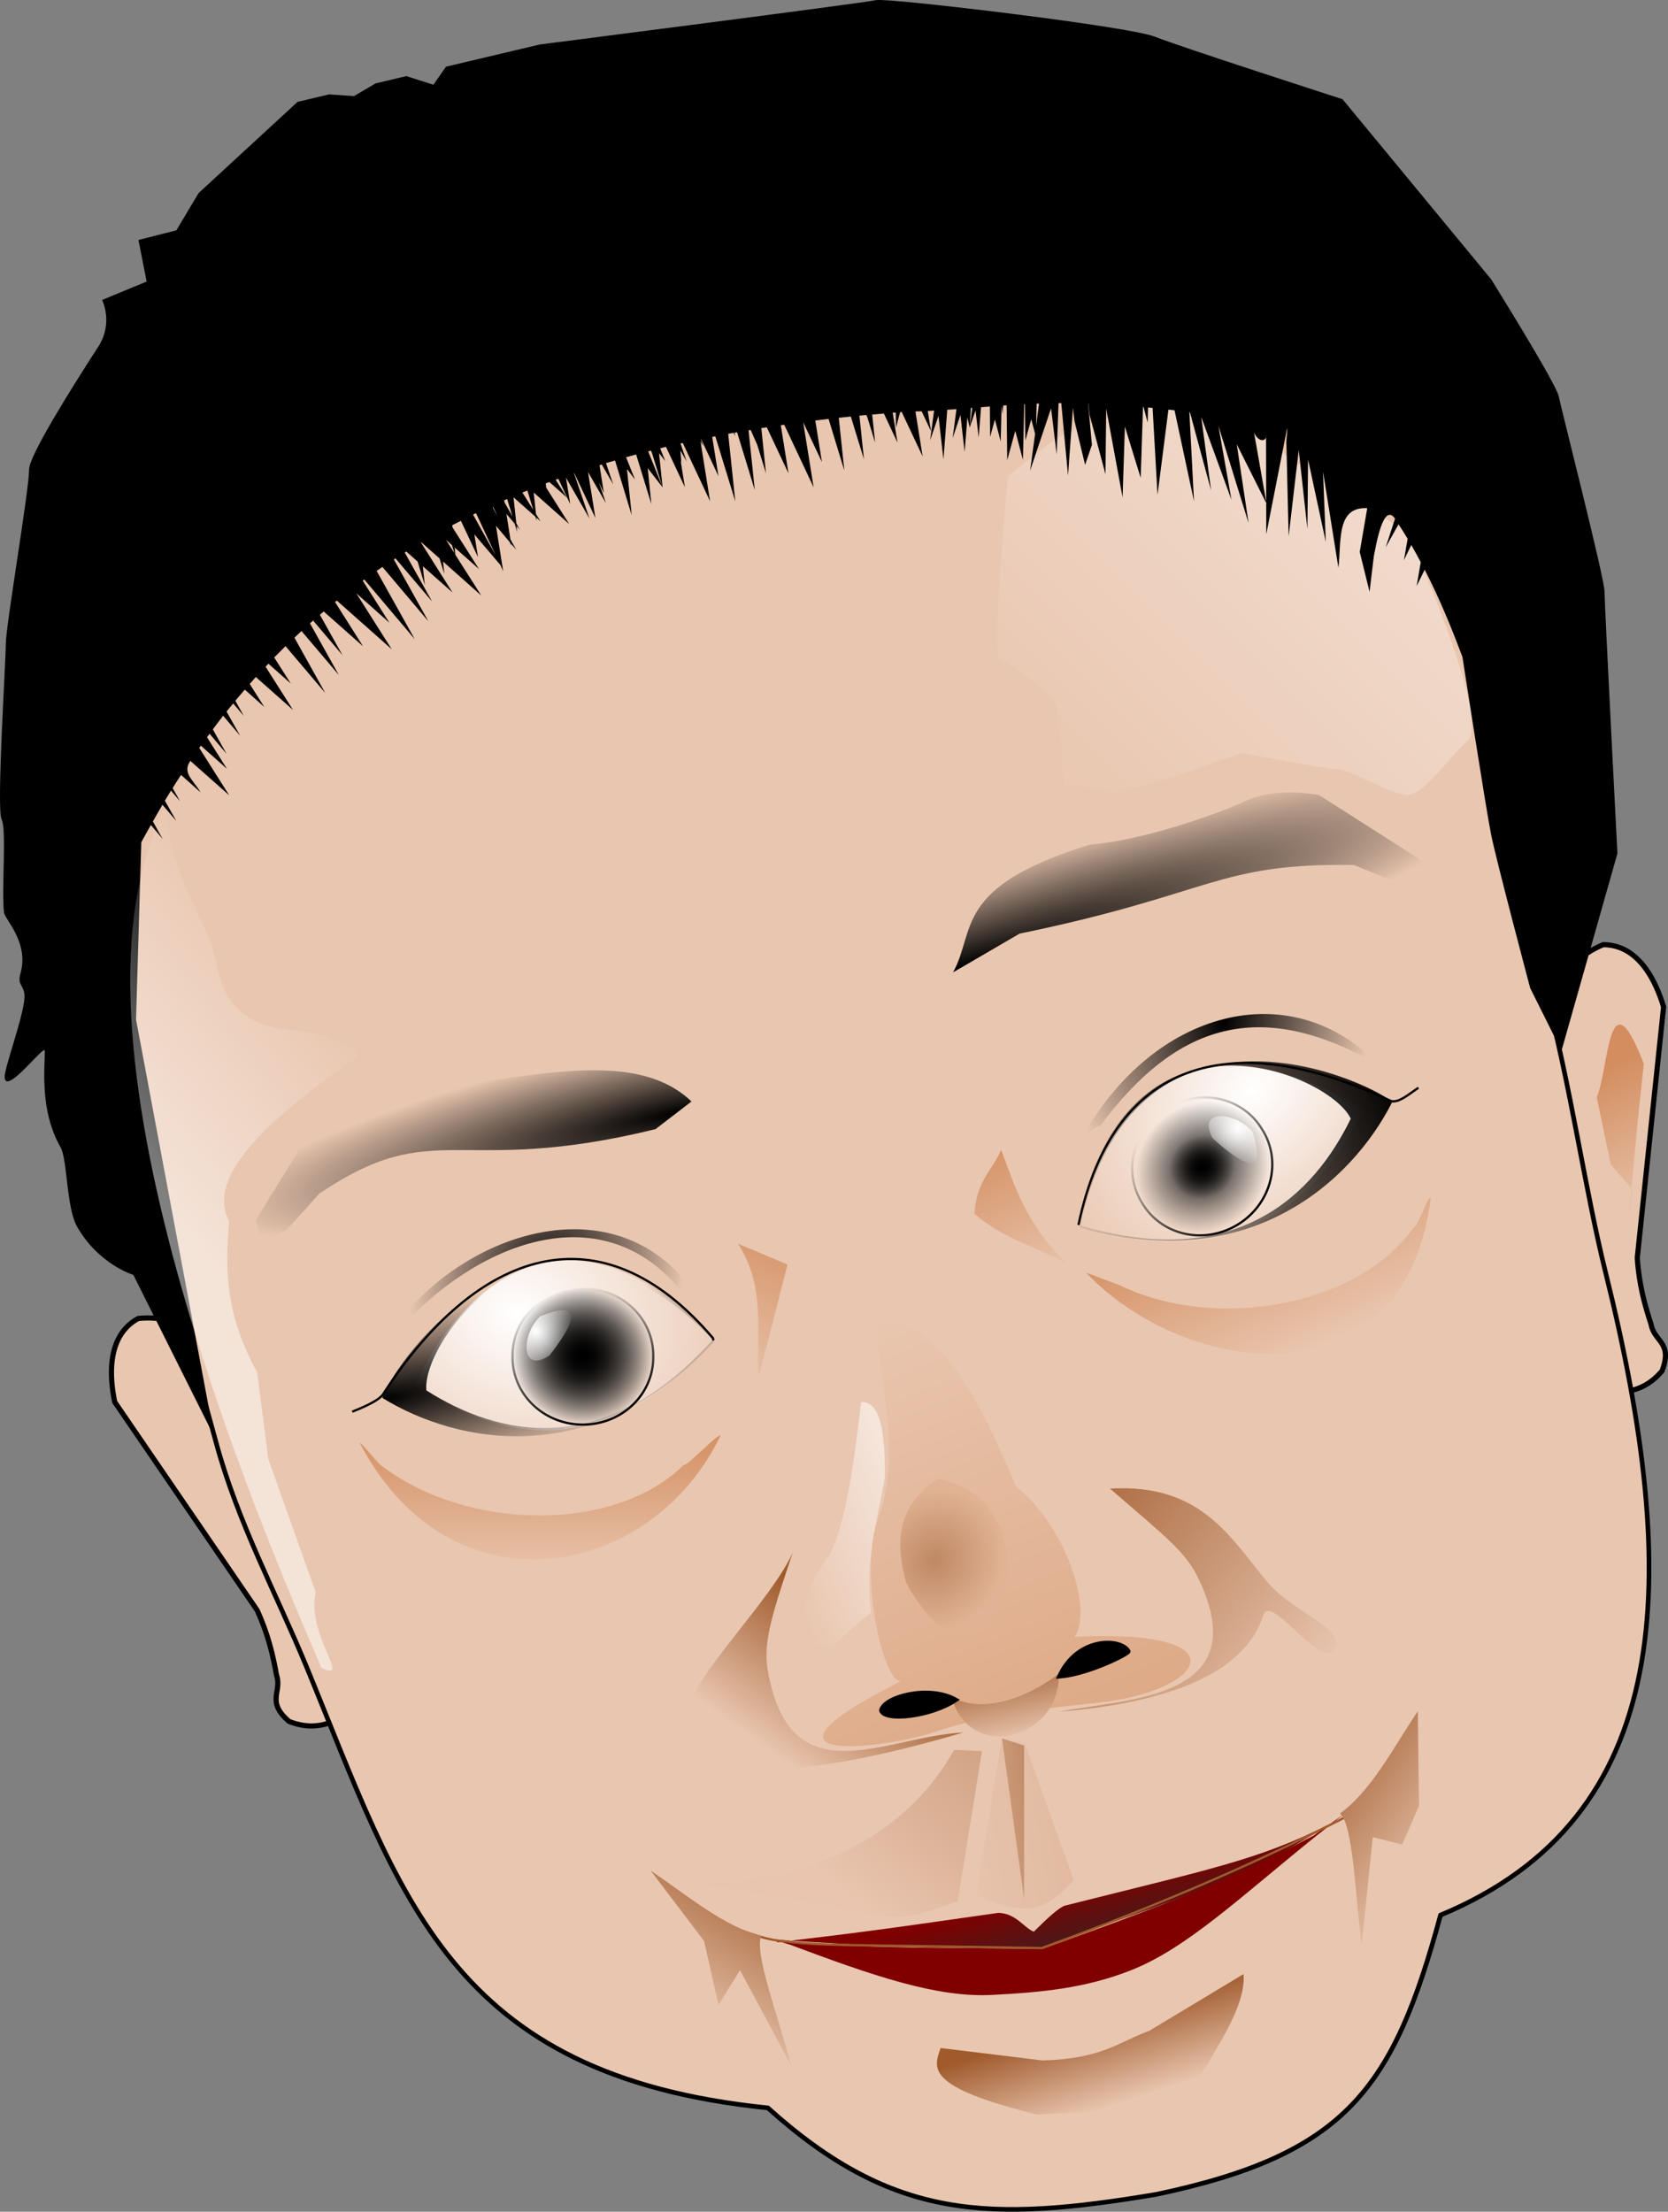 <?xml version="1.0" encoding="UTF-8" standalone="no"?>
<!-- Created with Inkscape (http://www.inkscape.org/) -->
<svg
    xmlns:inkscape="http://www.inkscape.org/namespaces/inkscape"
    xmlns:rdf="http://www.w3.org/1999/02/22-rdf-syntax-ns#"
    xmlns="http://www.w3.org/2000/svg"
    xmlns:sodipodi="http://sodipodi.sourceforge.net/DTD/sodipodi-0.dtd"
    xmlns:cc="http://creativecommons.org/ns#"
    xmlns:xlink="http://www.w3.org/1999/xlink"
    xmlns:dc="http://purl.org/dc/elements/1.1/"
    xmlns:svg="http://www.w3.org/2000/svg"
    xmlns:ns1="http://sozi.baierouge.fr"
    id="svg2842"
    sodipodi:docname="kidface.svg"
    viewBox="0 0 368.57 488.52"
    sodipodi:version="0.32"
    version="1.0"
    inkscape:output_extension="org.inkscape.output.svg.inkscape"
    inkscape:version="0.46"
  >
  <rect x="0" y="0" width="368.57" height="488.52" fill="#808080" stroke="none"/>
  <defs
      id="defs2844"
    >
    <linearGradient
        id="linearGradient4123"
        y2="430.77"
        xlink:href="#linearGradient3326"
        gradientUnits="userSpaceOnUse"
        x2="-314.78"
        gradientTransform="matrix(-.88 .475 .475 .88 -75.966 -63.12)"
        y1="397.38"
        x1="-314.78"
        inkscape:collect="always"
    />
    <linearGradient
        id="linearGradient4219"
        y2="254.2"
        xlink:href="#linearGradient4151"
        gradientUnits="userSpaceOnUse"
        x2="-208.77"
        gradientTransform="translate(534.55 -216.84)"
        y1="156.05"
        x1="-110.32"
        inkscape:collect="always"
    />
    <linearGradient
        id="linearGradient3466"
        y2="482.39"
        xlink:href="#linearGradient3342"
        gradientUnits="userSpaceOnUse"
        x2="-226.52"
        gradientTransform="translate(534.55 -216.84)"
        y1="470.44"
        x1="-147.79"
        inkscape:collect="always"
    />
    <linearGradient
        id="linearGradient4215"
        y2="501.37"
        gradientUnits="userSpaceOnUse"
        x2="-206.02"
        gradientTransform="translate(534.55 -216.84)"
        y1="511.42"
        x1="-203.29"
        inkscape:collect="always"
      >
      <stop
          id="stop4211"
          style="stop-color:#501616"
          offset="0"
      />
      <stop
          id="stop4213"
          style="stop-color:#800000"
          offset="1"
      />
    </linearGradient
    >
    <radialGradient
        id="radialGradient4183"
        gradientUnits="userSpaceOnUse"
        cy="301.44"
        cx="-155.37"
        gradientTransform="matrix(-1.22 1.132 -.809 -.873 432.46 545.15)"
        r="31.266"
        inkscape:collect="always"
      >
      <stop
          id="stop4179"
          style="stop-color:#ffffff"
          offset="0"
      />
      <stop
          id="stop4181"
          style="stop-color:#ffffff;stop-opacity:0"
          offset="1"
      />
    </radialGradient
    >
    <radialGradient
        id="radialGradient4175"
        gradientUnits="userSpaceOnUse"
        cy="348.25"
        cx="-327.16"
        gradientTransform="matrix(-.33 1.281 -1.567 -.404 653.34 715.21)"
        r="33.01"
        inkscape:collect="always"
      >
      <stop
          id="stop4171"
          style="stop-color:#ffffff"
          offset="0"
      />
      <stop
          id="stop4173"
          style="stop-color:#ffffff;stop-opacity:0"
          offset="1"
      />
    </radialGradient
    >
    <radialGradient
        id="radialGradient3298"
        xlink:href="#linearGradient2506"
        gradientUnits="userSpaceOnUse"
        cy="381.69"
        cx="-305.75"
        gradientTransform="matrix(1 0 0 .955 0 17.12)"
        r="16.047"
        inkscape:collect="always"
    />
    <radialGradient
        id="radialGradient2512"
        xlink:href="#linearGradient2506"
        gradientUnits="userSpaceOnUse"
        cy="400.7"
        cx="-348.94"
        gradientTransform="matrix(2.326 -.449 .101 .524 956.86 -192.3)"
        r="37.219"
        inkscape:collect="always"
    />
    <linearGradient
        id="linearGradient3348"
        y2="470.18"
        xlink:href="#linearGradient3342"
        gradientUnits="userSpaceOnUse"
        x2="-261.13"
        gradientTransform="translate(534.55 -216.84)"
        y1="443.16"
        x1="-241.84"
        inkscape:collect="always"
    />
    <linearGradient
        id="linearGradient3448"
        y2="373.31"
        gradientUnits="userSpaceOnUse"
        x2="-238.96"
        gradientTransform="translate(534.55 -216.84)"
        y1="463.89"
        x1="-201.53"
        inkscape:collect="always"
      >
      <stop
          id="stop3452"
          style="stop-color:#deaa87"
          offset="0"
      />
      <stop
          id="stop3454"
          style="stop-color:#e9c6af"
          offset="1"
      />
    </linearGradient
    >
    <linearGradient
        id="linearGradient3356"
        y2="448.07"
        gradientUnits="userSpaceOnUse"
        x2="-136.98"
        gradientTransform="translate(534.55 -216.84)"
        y1="398.31"
        x1="-199.04"
        inkscape:collect="always"
      >
      <stop
          id="stop3352"
          style="stop-color:#a05a2c"
          offset="0"
      />
      <stop
          id="stop3354"
          style="stop-color:#e9c6af"
          offset="1"
      />
    </linearGradient
    >
    <linearGradient
        id="linearGradient3324"
        y2="356.15"
        gradientUnits="userSpaceOnUse"
        x2="-200.96"
        gradientTransform="translate(534.55 -216.84)"
        y1="325.41"
        x1="-122.93"
        inkscape:collect="always"
      >
      <stop
          id="stop3320"
          style="stop-color:#000000"
          offset="0"
      />
      <stop
          id="stop3322"
          style="stop-color:#000000;stop-opacity:0"
          offset="1"
      />
    </linearGradient
    >
    <linearGradient
        id="linearGradient2506"
        inkscape:collect="always"
      >
      <stop
          id="stop2508"
          style="stop-color:#000000"
          offset="0"
      />
      <stop
          id="stop2510"
          style="stop-color:#000000;stop-opacity:0"
          offset="1"
      />
    </linearGradient
    >
    <radialGradient
        id="radialGradient3290"
        xlink:href="#linearGradient2506"
        gradientUnits="userSpaceOnUse"
        cy="364.42"
        cx="-311.9"
        gradientTransform="matrix(-.532 .847 -.718 -.451 318.17 576.02)"
        r="34.102"
        inkscape:collect="always"
    />
    <radialGradient
        id="radialGradient2496"
        gradientUnits="userSpaceOnUse"
        cy="308.27"
        cx="-283.59"
        gradientTransform="matrix(-2.099 .46 -.078 -.355 -320.23 350.94)"
        r="48.146"
        inkscape:collect="always"
      >
      <stop
          id="stop2492"
          style="stop-color:#000000"
          offset="0"
      />
      <stop
          id="stop2494"
          style="stop-color:#000000;stop-opacity:0"
          offset="1"
      />
    </radialGradient
    >
    <radialGradient
        id="radialGradient2504"
        gradientUnits="userSpaceOnUse"
        cy="327.1"
        cx="-221.4"
        gradientTransform="matrix(2.342 -.815 .125 .359 790.76 -218.7)"
        r="52.278"
        inkscape:collect="always"
      >
      <stop
          id="stop2500"
          style="stop-color:#000000"
          offset="0"
      />
      <stop
          id="stop2502"
          style="stop-color:#000000;stop-opacity:0"
          offset="1"
      />
    </radialGradient
    >
    <radialGradient
        id="radialGradient3308"
        gradientUnits="userSpaceOnUse"
        cy="291.49"
        cx="-162.67"
        gradientTransform="matrix(-.541 1.156 -.897 -.42 545.39 401.58)"
        r="32.27"
        inkscape:collect="always"
      >
      <stop
          id="stop3304"
          style="stop-color:#000000"
          offset="0"
      />
      <stop
          id="stop3306"
          style="stop-color:#000000;stop-opacity:0"
          offset="1"
      />
    </radialGradient
    >
    <linearGradient
        id="linearGradient3340"
        y2="381.12"
        gradientUnits="userSpaceOnUse"
        x2="-145.14"
        gradientTransform="translate(534.55 -216.84)"
        y1="343.8"
        x1="-162.36"
        inkscape:collect="always"
      >
      <stop
          id="stop3336"
          style="stop-color:#d38d5f"
          offset="0"
      />
      <stop
          id="stop3338"
          style="stop-color:#e9c6af"
          offset="1"
      />
    </linearGradient
    >
    <linearGradient
        id="linearGradient3384"
        y2="368.73"
        gradientUnits="userSpaceOnUse"
        x2="-313.89"
        y1="394.93"
        x1="-305.75"
        inkscape:collect="always"
      >
      <stop
          id="stop3380"
          style="stop-color:#000000"
          offset="0"
      />
      <stop
          id="stop3382"
          style="stop-color:#000000;stop-opacity:0"
          offset="1"
      />
    </linearGradient
    >
    <radialGradient
        id="radialGradient3386"
        xlink:href="#linearGradient2506"
        gradientUnits="userSpaceOnUse"
        cy="381.69"
        cx="-305.75"
        gradientTransform="matrix(-.507 -.807 .809 -.508 -769.52 328.74)"
        r="16.047"
        inkscape:collect="always"
    />
    <linearGradient
        id="linearGradient3396"
        y2="367.91"
        gradientUnits="userSpaceOnUse"
        x2="-303.58"
        y1="395.58"
        x1="-309.21"
        inkscape:collect="always"
      >
      <stop
          id="stop3392"
          style="stop-color:#000000"
          offset="0"
      />
      <stop
          id="stop3394"
          style="stop-color:#000000;stop-opacity:0"
          offset="1"
      />
    </linearGradient
    >
    <radialGradient
        id="radialGradient3398"
        xlink:href="#linearGradient2506"
        gradientUnits="userSpaceOnUse"
        cy="381.69"
        cx="-305.75"
        gradientTransform="matrix(.135 -.859 .943 .149 -624.45 62.364)"
        r="16.047"
        inkscape:collect="always"
    />
    <linearGradient
        id="linearGradient3458"
        y2="482.39"
        xlink:href="#linearGradient3342"
        gradientUnits="userSpaceOnUse"
        x2="-226.52"
        gradientTransform="translate(534.55 -216.84)"
        y1="476.95"
        x1="-187.69"
        inkscape:collect="always"
    />
    <linearGradient
        id="linearGradient3474"
        y2="389.32"
        xlink:href="#linearGradient3326"
        gradientUnits="userSpaceOnUse"
        x2="-273.9"
        gradientTransform="translate(534.55 -216.84)"
        y1="349.01"
        x1="-259.11"
        inkscape:collect="always"
    />
    <linearGradient
        id="linearGradient3486"
        y2="366.28"
        xlink:href="#linearGradient3326"
        gradientUnits="userSpaceOnUse"
        x2="-200.38"
        gradientTransform="translate(534.55 -216.84)"
        y1="332.32"
        x1="-215.93"
        inkscape:collect="always"
    />
    <linearGradient
        id="linearGradient3490"
        y2="526.32"
        xlink:href="#linearGradient3342"
        gradientUnits="userSpaceOnUse"
        x2="-289.63"
        gradientTransform="translate(538.87 -215.98)"
        y1="493.25"
        x1="-269.19"
        inkscape:collect="always"
    />
    <linearGradient
        id="linearGradient3500"
        y2="526.32"
        xlink:href="#linearGradient3342"
        gradientUnits="userSpaceOnUse"
        x2="-289.63"
        gradientTransform="matrix(-.925 0.379 0.379 .925 -44.417 -103.01)"
        y1="493.25"
        x1="-269.19"
        inkscape:collect="always"
    />
    <linearGradient
        id="linearGradient3506"
        y2="544.7"
        xlink:href="#linearGradient3342"
        gradientUnits="userSpaceOnUse"
        x2="-186.2"
        gradientTransform="translate(538.87 -215.98)"
        y1="525.81"
        x1="-192.29"
        inkscape:collect="always"
    />
    <radialGradient
        id="radialGradient4097"
        gradientUnits="userSpaceOnUse"
        cy="412.9"
        cx="-211.49"
        gradientTransform="matrix(1.547 1.19 -1.294 1.682 1169.4 -233.01)"
        r="7.698"
        inkscape:collect="always"
      >
      <stop
          id="stop4107"
          style="stop-color:#bf8863"
          offset="0"
      />
      <stop
          id="stop4109"
          style="stop-color:#e1b394"
          offset="1"
      />
    </radialGradient
    >
    <linearGradient
        id="linearGradient4113"
        y2="465.54"
        xlink:href="#linearGradient3342"
        gradientUnits="userSpaceOnUse"
        x2="-207.68"
        gradientTransform="matrix(1 0 0 .919 534.55 -178.45)"
        y1="447.17"
        x1="-212.18"
        inkscape:collect="always"
    />
    <linearGradient
        id="linearGradient3326"
        inkscape:collect="always"
      >
      <stop
          id="stop3328"
          style="stop-color:#d38d5f"
          offset="0"
      />
      <stop
          id="stop3330"
          style="stop-color:#e9c6af"
          offset="1"
      />
    </linearGradient
    >
    <linearGradient
        id="linearGradient3332"
        y2="430.77"
        xlink:href="#linearGradient3326"
        gradientUnits="userSpaceOnUse"
        x2="-314.78"
        gradientTransform="translate(534.55 -216.84)"
        y1="397.38"
        x1="-314.78"
        inkscape:collect="always"
    />
    <linearGradient
        id="linearGradient3342"
        inkscape:collect="always"
      >
      <stop
          id="stop3344"
          style="stop-color:#a05a2c"
          offset="0"
      />
      <stop
          id="stop3346"
          style="stop-color:#e9c6af"
          offset="1"
      />
    </linearGradient
    >
    <linearGradient
        id="linearGradient4127"
        y2="510.17"
        xlink:href="#linearGradient3342"
        gradientUnits="userSpaceOnUse"
        x2="-215.15"
        gradientTransform="matrix(.856 .517 -.517 .856 736.82 -41.234)"
        y1="468.67"
        x1="-209.48"
        inkscape:collect="always"
    />
    <linearGradient
        id="linearGradient4151"
        inkscape:collect="always"
      >
      <stop
          id="stop4153"
          style="stop-color:#ffffff"
          offset="0"
      />
      <stop
          id="stop4155"
          style="stop-color:#ffffff;stop-opacity:0"
          offset="1"
      />
    </linearGradient
    >
    <linearGradient
        id="linearGradient4157"
        y2="308.36"
        xlink:href="#linearGradient4151"
        gradientUnits="userSpaceOnUse"
        x2="-354.06"
        gradientTransform="translate(534.55 -216.84)"
        y1="343.58"
        x1="-398.57"
        inkscape:collect="always"
    />
    <linearGradient
        id="linearGradient4245"
        y2="422.68"
        gradientUnits="userSpaceOnUse"
        x2="-262.47"
        gradientTransform="translate(534.55 -216.84)"
        y1="401.67"
        x1="-210.41"
        inkscape:collect="always"
      >
      <stop
          id="stop4241"
          style="stop-color:#ffffff"
          offset="0"
      />
      <stop
          id="stop4243"
          style="stop-color:#ffffff;stop-opacity:0"
          offset="1"
      />
    </linearGradient
    >
    <radialGradient
        id="radialGradient4255"
        xlink:href="#linearGradient4151"
        gradientUnits="userSpaceOnUse"
        cy="330.54"
        cx="-161.22"
        gradientTransform="matrix(-2.232 .604 -.425 -2.009 155.64 875.82)"
        r="4.38"
        inkscape:collect="always"
    />
    <radialGradient
        id="radialGradient4259"
        xlink:href="#linearGradient4151"
        gradientUnits="userSpaceOnUse"
        cy="330.54"
        cx="-161.22"
        gradientTransform="matrix(.763 2.183 -1.974 .568 995.32 323.49)"
        r="4.38"
        inkscape:collect="always"
    />
  </defs
  >
  <sodipodi:namedview
      id="base"
      bordercolor="#666666"
      inkscape:pageshadow="2"
      guidetolerance="10"
      pagecolor="#ffffff"
      gridtolerance="10000"
      inkscape:window-height="724"
      inkscape:zoom="0.35"
      objecttolerance="10"
      showgrid="false"
      borderopacity="1.0"
      inkscape:current-layer="layer1"
      inkscape:cx="375"
      inkscape:cy="520"
      inkscape:window-y="25"
      inkscape:window-x="100"
      inkscape:window-width="640"
      inkscape:pageopacity="0.0"
      inkscape:document-units="px"
  />
  <g
      id="layer1"
      inkscape:label="Layer 1"
      inkscape:groupmode="layer"
      transform="translate(-44.286 -50.961)"
    >
    <g
        id="g3009"
        inkscape:export-ydpi="90"
        inkscape:export-xdpi="90"
        inkscape:export-filename="/home/khendraw/Design Stock &amp; Scrap/svg/kidface.png"
        transform="translate(-57.143 185.71)"
      >
      <path
          id="path4115"
          sodipodi:nodetypes="cccccccc"
          style="fill-rule:evenodd;stroke:#000000;stroke-width:1.139px;fill:#e9c6af"
          d="m153.9 165.75c-7.3-3.1-10.44-10.35-21.89-9.29-2.45 1.3-7.9 5.27-5.24 18.44l31.46 45.99c2.44 5.29 3.5 9.9 4.31 14.38 1.25 3.77-2.4 5.76 2.77 10.21 7.84 3.04 11.73-1.8 17.58-2.73l-28.99-77z"
      />
      <path
          id="path4119"
          sodipodi:nodetypes="cccccccc"
          style="fill-rule:evenodd;stroke:#000000;stroke-width:1.139px;fill:#e9c6af"
          d="m440.81 92.493c4.95-6.194 4.26-14.07 14.84-18.583 2.77-0.021 9.45 0.885 13.38 13.731l-5.82 55.419c0.37 5.82 1.63 10.38 3.05 14.7 0.69 3.91 4.85 3.92 2.42 10.3-5.45 6.4-11.18 3.99-16.76 5.96l-11.11-81.527z"
      />
      <path
          id="path4121"
          sodipodi:nodetypes="cccccccc"
          style="fill:url(#linearGradient4123)"
          d="m464.66 100.23l-1.28 11.93-1.65 17.75-0.8 9.57 1.16-11.52-4.74-5.51-3.1-14.84c2.74-6.25 2.48-27.97 10.41-7.38z"
      />
      <path
          id="path2396"
          sodipodi:nodetypes="cssscccsssc"
          style="fill-rule:evenodd;stroke:#000000;stroke-width:1.026px;fill:#e9c6af"
          d="m251.52-39.356c-55.11 15.033-118.59 48.685-124.19 110.19-2.88 31.746 12.53 78.586 21.83 112.97 4.8 17.74 13.34 33.47 19.93 49.44 20.92 50.77 31.37 90.4 102.01 97.59 27.75 24.96 49.09 25.22 85.79 19.11 42.11-8.88 52.45-23.45 62.85-61.7 51.78-21.52 53.39-73.86 36.46-141.97-4.64-18.67-7.73-41.43-13.29-61.985-11.46-42.343-11.82-103.4-38.56-125.35-36.57-30.01-104.51-11.537-152.83 1.709z"
      />
      <path
          id="path4217"
          sodipodi:nodetypes="csscscssscccc"
          style="opacity:.5;fill-rule:evenodd;fill:url(#linearGradient4219)"
          d="m324.14-29.598s-3.71 39.857-1.85 40.475c1.85 0.618 12.05 7.416 12.67 10.505 0.61 3.09 1.54 17.303 1.54 17.303s8.03 0.309 9.89 1.544c1.85 1.236 29.35-8.651 29.35-8.651s19.77 3.708 21.94 3.708c2.16 0 11.74 5.87 15.14 5.561s10.72-10.439 12.6-11.666c6.17-4.013-13.04-47.188-13.74-46.954-9.09-3.706-14.06-18.954-24.23-13.957-15.56-21.087-38.95-12.944-53.11-5.901l-10.2 8.033z"
      />
      <path
          id="path3460"
          sodipodi:nodetypes="ccccc"
          style="opacity:.3;fill-rule:evenodd;fill:url(#linearGradient3466)"
          d="m322.83 249.22l-5.7 34.6c12.03 5.39 15.8 2.77 21.58-3.25l-10.82-30.1-5.06-1.25z"
      />
      <path
          id="path2416"
          sodipodi:nodetypes="cccccccc"
          style="fill-rule:evenodd;fill:url(#linearGradient4215)"
          d="m394.77 268.38c-17.31 11.32-34.35 16.73-63.22 27.08-20.96 0.4-37.56-0.31-58.41-1.77v0.57c16.04-1.94 17.97-2.06 48.93-6.51 3.94 0.15 5.61 3.33 7.79 4.16 3.26-3.22 5.29-5.05 6.72-5.71 31.47-7.93 42.98-10.13 58.19-17.82z"
      />
      <path
          id="path2418"
          sodipodi:nodetypes="csccccsscc"
          style="fill-rule:evenodd;fill:#800000"
          d="m261.19 290.3c3.46 1.06 10.31 3.66 14.51 3.96 20.35 1.45 42.03 1.29 56.11 1.43 32.74-11.68 43.99-16.71 59.94-25.03l6.98-4.97-6.69 5.25c-16.35 13.17-28.28 24.55-40.52 29.42-10.29 4.1-20.16 4.96-30.86 5.52-12.23 0.63-26.26-4.19-44.7-11.11-4.09-1.17-11.27-3.45-14.77-4.47z"
      />
      <path
          id="path3446"
          sodipodi:nodetypes="ccc"
          style="fill-rule:evenodd;fill:url(#radialGradient4183)"
          d="m402.55 110.69c-6.77-5.53-50.7-29.596-62.53 25.7 37.46 10.73 53.7-8.22 62.53-25.7z"
      />
      <path
          id="path3444"
          sodipodi:nodetypes="ccc"
          style="fill-rule:evenodd;fill:url(#radialGradient4175)"
          d="m193.24 171.46c2.87-8.34 26.99-51.55 66.02-10.19-26.3 29.08-49.35 20.58-66.02 10.19z"
      />
      <path
          id="path2409"
          sodipodi:rx="15.546799"
          sodipodi:ry="14.82704"
          style="fill-rule:evenodd;fill:url(#radialGradient3298)"
          sodipodi:type="arc"
          d="m-290.21 381.69a15.547 14.827 0 1 1 -31.09 0 15.547 14.827 0 1 1 31.09 0z"
          transform="translate(535.98 -216.84)"
          sodipodi:cy="381.69055"
          sodipodi:cx="-305.75372"
      />
      <path
          id="path2439"
          sodipodi:nodetypes="cccccc"
          style="fill-rule:evenodd;fill:url(#radialGradient2512)"
          d="m185.91 174.01c2.87-8.25 34.32-53.43 73.35-12.52-26.3 28.76-56.68 22.79-73.35 12.52zm9.74-1.65c-1.29-10.98 27.35-50.87 63.64-11.62-24.45 27.58-48.14 21.47-63.64 11.62z"
      />
      <path
          id="path2429"
          sodipodi:nodetypes="cscsc"
          style="fill-rule:evenodd;fill:url(#linearGradient3348)"
          d="m276.59 208.18c-4.09 12.3-6.61 19.45-5.57 25.66 4.81 28.85 26.02 14.88 43.29 14.07-36.25 10.7-62.49 12.19-60.81-4.85 0.72-7.22 18.47-24.46 23.09-34.88z"
      />
      <path
          id="path3358"
          sodipodi:nodetypes="cscssccc"
          style="fill-rule:evenodd;fill:url(#linearGradient3448)"
          d="m295.85 157.05c-2.35 5.43 5.71 27.2-0.15 42.87-4.88 13.06 1.13 37.66 4.88 36.64-37.09 18.53-4.92 15.39 7.88 11.08 11.14-3.76 24.64-5.14 35.64-6.31 23.35-2.48 32.67-16.33-5.21-14.56 4.12-6.21-2.14-24.7-12.94-33.12-7.31-17.35-16.47-37.02-30.1-36.6z"
      />
      <path
          id="path2433"
          sodipodi:nodetypes="cscsssc"
          style="fill-rule:evenodd;fill:url(#linearGradient3356)"
          d="m346.7 194.05c13.21 11.42 16.84 14.1 19.72 20.24 12.34 26.34-15.79 26.08-30.91 29.04 24.5-2.02 41.01-8.6 45.09-21.36 1.6-4.99 12.68 12.28 15.71 7.55 2.78-4.35-9.34-8.28-14.72-14.7-8.32-9.94-14.7-21.97-34.89-20.77z"
      />
      <path
          id="path2447"
          sodipodi:nodetypes="cccccc"
          style="fill-rule:evenodd;fill:url(#linearGradient3324)"
          d="m409.07 108.65c-6.77-5.53-57.22-27.556-69.05 27.74 37.46 10.73 60.22-10.26 69.05-27.74zm-9.17 3.69c-4.65-10.03-49.93-29.013-60.3 23.42 35.27 10.71 52.26-6.91 60.3-23.42z"
      />
      <path
          id="path2449"
          sodipodi:rx="15.546799"
          sodipodi:ry="14.82704"
          style="fill:url(#radialGradient3298);fill-rule:evenodd"
          sodipodi:type="arc"
          d="m-290.21 381.69a15.547 14.827 0 1 1 -31.09 0 15.547 14.827 0 1 1 31.09 0z"
          transform="matrix(-.852 .524 .524 .852 -93.43 -42.111)"
          sodipodi:cy="381.69055"
          sodipodi:cx="-305.75372"
      />
      <path
          id="path2451"
          sodipodi:nodetypes="ccccc"
          style="fill:url(#radialGradient3290)"
          d="m253.07 151.82c-17.08-22.79-44.19-13.18-62.06 5.54-0.82 0.35-1.64 0.69-2.46 1.04 16.69-22.56 52.16-32.6 68.2-4.54-0.68 0.4-3-2.45-3.68-2.04z"
      />
      <path
          id="path2454"
          sodipodi:nodetypes="ccccccccc"
          style="fill-rule:evenodd;fill:url(#radialGradient2496)"
          d="m157.93 134.8l14.25-23.2c5.84-4.12 11.4-6.13 16.7-5.91 22.13 0.33 50.92-10.984 65.34 2.85l-7.94 6.11c-43.98 10.77-48.53-3.19-74.3 14.25l-7.33 8.14-5.29 2.45-1.43-4.69z"
      />
      <path
          id="path2456"
          sodipodi:nodetypes="cccccccccc"
          style="fill-rule:evenodd;fill:url(#radialGradient2504)"
          d="m415.82 55.487l-22.96-14.654c-7.04-1.159-12.93-0.531-17.59 1.98-9.77 4.018-22.88 8.151-33.06 8.992-30.28 9.406-25.03 18.813-30.19 28.22l14.7-8.56c42.86-8.825 43.62-15.633 73.88-15.154l10.15 4.125 5.83-0.114-0.76-4.835z"
      />
      <path
          id="path2458"
          sodipodi:nodetypes="ccccc"
          style="fill:url(#radialGradient3308)"
          d="m344.51 113.95c16.51-22.223 34.33-27.757 58.39-15.22 0.82 0.345 1.64 0.691 2.46 1.036-19.25-19.139-48.86-11.344-64.54 16.224 0.69 0.41 3-2.44 3.69-2.04z"
      />
      <path
          id="path2460"
          sodipodi:nodetypes="ccccc"
          style="fill:url(#linearGradient3332)"
          d="m252.49 188.83c-15.13 15.01-47.72 14.66-66.67 0.22-0.82-0.35-4.08-4.77-4.9-5.11 20.15 38.65 64.5 30.18 79.73-1.63-0.68-0.4-7.47 6.92-8.16 6.52z"
      />
      <path
          id="path2462"
          sodipodi:nodetypes="ccccc"
          style="fill:url(#linearGradient3340)"
          d="m413.96 136.13c-12.01 17.6-44.08 23.44-65.42 12.84-0.87-0.18-6.22-2.4-7.09-2.59 21.82 23.01 70.27 29.91 76.15-16.61-0.75-0.27-2.89 6.63-3.64 6.36z"
      />
      <path
          id="path3368"
          sodipodi:rx="15.546799"
          sodipodi:ry="14.82704"
          style="fill-rule:evenodd;fill:url(#radialGradient3298)"
          sodipodi:type="arc"
          d="m-290.21 381.69a15.547 14.827 0 1 1 -31.09 0 15.547 14.827 0 1 1 31.09 0z"
          transform="matrix(-.389 .239 .239 .389 156.9 47.677)"
          sodipodi:cy="381.69055"
          sodipodi:cx="-305.75372"
      />
      <path
          id="path3372"
          sodipodi:rx="15.546799"
          sodipodi:ry="14.82704"
          style="fill:url(#radialGradient3298);fill-rule:evenodd"
          sodipodi:type="arc"
          d="m-290.21 381.69a15.547 14.827 0 1 1 -31.09 0 15.547 14.827 0 1 1 31.09 0z"
          transform="matrix(.5 0 0 .5 383.1 -25.995)"
          sodipodi:cy="381.69055"
          sodipodi:cx="-305.75372"
      />
      <path
          id="path3376"
          sodipodi:rx="15.546799"
          sodipodi:ry="14.82704"
          style="fill-rule:evenodd;stroke:url(#linearGradient3384);stroke-width:.5;fill:url(#radialGradient3386)"
          sodipodi:type="arc"
          d="m-290.21 381.69a15.547 14.827 0 1 1 -31.09 0 15.547 14.827 0 1 1 31.09 0z"
          transform="translate(535.98 -216.84)"
          sodipodi:cy="381.69055"
          sodipodi:cx="-305.75372"
      />
      <path
          id="path3388"
          sodipodi:rx="15.546799"
          sodipodi:ry="14.82704"
          style="fill-rule:evenodd;stroke:url(#linearGradient3396);stroke-width:.5;fill:url(#radialGradient3398)"
          sodipodi:type="arc"
          d="m-290.21 381.69a15.547 14.827 0 1 1 -31.09 0 15.547 14.827 0 1 1 31.09 0z"
          transform="matrix(-.852 .524 .524 .852 -93.43 -42.111)"
          sodipodi:cy="381.69055"
          sodipodi:cx="-305.75372"
      />
      <path
          id="path3442"
          sodipodi:nodetypes="cscsc"
          style="stroke:#a05a2c;stroke-width:.5;fill:none"
          d="m259.05 289.28c6.77 2.72 11.11 4.22 14.36 4.61 10.69 1.28 11.77 0.79 58.22 1.64 22.18-8.09 45.24-17.69 65.89-28.31 2.85-1.46 4.39-2.96 6.79-5.07"
      />
      <path
          id="path3456"
          sodipodi:nodetypes="cccc"
          style="fill-rule:evenodd;fill:url(#linearGradient3458)"
          d="m322.83 249.22l4.89 35.42v-33.8l-4.89-1.62z"
      />
      <path
          id="path3468"
          sodipodi:nodetypes="cscc"
          style="stroke:#000000;stroke-width:.5;fill:none"
          d="m179.26 177.06c1.82-0.72 5.85-2.37 6.81-3.85 20.76-32.06 48.11-41.55 72.88-12.42l0.12 0.53"
      />
      <path
          id="path3470"
          sodipodi:nodetypes="csc"
          style="stroke:#000000;stroke-width:.5;fill:none"
          d="m339.73 135.82c8.06-38.3 35.78-43.031 68.9-27.45 1.71 0.81 4.61-1.86 6.22-2.85"
      />
      <path
          id="path3472"
          sodipodi:nodetypes="cccc"
          style="fill:url(#linearGradient3474)"
          d="m264.5 139.95c6.29 9.79 3.88 19.57 4.6 29.36l6.34-24.76-10.94-4.6z"
      />
      <path
          id="path3476"
          sodipodi:nodetypes="cccc"
          style="fill:url(#linearGradient3486)"
          d="m336.91 144.19c-8.95-8.98-11.22-16.91-14.26-24.97-1.97 4.69-5.41 6.62-5.9 14.11 6.5 5.63 13.44 7.24 20.16 10.86z"
      />
      <path
          id="path3488"
          sodipodi:nodetypes="ccccccc"
          style="fill-rule:evenodd;fill:url(#linearGradient3490)"
          d="m269.68 292.82c-8.16-1.94-16.31-8.88-24.47-14.39l11.8 15.55 3.17 14.1 4.77-7.67 11.28 21.07c-2.66-10.29-8.34-25.23-6.55-28.66z"
      />
      <path
          id="path3498"
          sodipodi:nodetypes="ccccccc"
          style="fill-rule:evenodd;fill:url(#linearGradient3500)"
          d="m397.52 265.81c6.82-4.9 11.73-14.41 17.2-22.6l0.26 20.9-3.69 8.55-6.52-1.62-2.45 23.77c-1.43-10.53-1.83-26.51-4.8-29z"
      />
      <path
          id="path3502"
          sodipodi:nodetypes="cscccccccccccccssssssssssscccccccccccccsccccccccccccccccccccccccccccccccccccccccccccccccccccccccccccccccccccccccccccccccccccccccccccccccccccccccccccccccccccccccccccccccccccccccccccccccccccccccccccccccccccccccccccccccccccccccccccccccccccccccccccccccccccccccccccccccccccccccccccccccccccccccccccccccccccccccccccccccccccccccccccccscccssccsccccccccccccccccccccccccccccccccccc"
          style="fill-rule:evenodd;fill:#000000"
          d="m296.02-134.75c-0.52-0.01-0.86 0-1 0.03-2.3 0.58-74.28 9.79-74.28 9.79l-20.76 4.91-2.79 3.99-5.97-1.91-6.79 1.61-4.79 2.81-5.5-0.38-6.96 1.65-21.88 20.16-4.9 8.219-8.38 2.125 1.81 9.187-9.84 4.063s2.56 5.05-0.84 10.312c-6.3 9.733-15.29 24.135-15.29 27.125 0 4.607-5.15 34.532-5.15 38.563 0 4.03-2.09 36.387-0.93 38.69 1.15 2.303-0.04 15.413 0.53 20.595 0.17 1.513 5.59 6.644 3.65 13.433-0.92 3.19 1.4 2.384 0.78 6.376-0.76 4.993-4.35 14.672-4.28 16.532 0.14 4.33 8.87-7.392 8.87-5.783 0 4.033-1.13 13.223 3.47 21.283 1.55 2.71 1.26 13.36 3.68 17.59 4.74 8.32 12.42 10.63 12.42 10.63l17.87 35.72-17.28-92.129 1.16-39.156c0.69-1.289 1.41-2.551 2.12-3.813l2.63 3.125-2.19-3.906c0.7-1.239 1.4-2.475 2.12-3.687l3.07 3.593-2.54-4.5c0.45-0.741 0.89-1.487 1.35-2.218l2 2.343-1.63-2.906c0.26-0.415 0.52-0.829 0.78-1.242 0.35-0.558 0.71-1.113 1.07-1.664l4.31 3.844c-1.53-2.707-4.13-4.239-2.25-6.938l8.59 7.594-6.62-10.469c0.12-0.165 0.22-0.335 0.34-0.5l5.78 5.125-4.4-6.969c0.19-0.258 0.37-0.524 0.56-0.781l3.75 4.438-3.03-5.407c0.75-1.006 1.5-2.015 2.28-3l3.75 4.407-3-5.344c0.48-0.603 0.98-1.187 1.47-1.781l2.34 2.75-1.87-3.344c0.69-0.832 1.39-1.654 2.09-2.469l4.31 3.844-3.22-5.094c0.45-0.51 0.89-1.028 1.35-1.531l8.22 7.281-6.07-9.562c0.21-0.22 0.42-0.438 0.63-0.657l4.94 4.375-3.66-5.75c0.83-0.847 1.66-1.672 2.5-2.5l8.78 10.344-6.81-12.219c0.52-0.488 1.04-0.987 1.56-1.468l8.25 9.718-6.37-11.406c0.23-0.206 0.45-0.42 0.68-0.625l6.5 7.656-5-8.938c0.28-0.24 0.57-0.48 0.85-0.719l8.69 7.688-6.19-9.781c0.13-0.108 0.27-0.205 0.4-0.312l12.13 10.75-7.84-12.375 7.34 6.531-5.91-9.312c0.12-0.084 0.23-0.167 0.35-0.25l11.15 13.188-8.43-15.094c0.42-0.294 0.85-0.585 1.28-0.875l10.15 12-7.62-13.656c0.12-0.077 0.22-0.173 0.34-0.25l8.1 9.531-6.04-10.812c0.12-0.072 0.23-0.147 0.35-0.219l2.5 2.219 1.59 5.219-0.44-4.188 6.57 5.812-6.97-11.032c0.03-0.019 0.06-0.043 0.09-0.062l4 3.562 1.06 3.438-0.28-2.75 8.44 7.5-5.72-9-0.15-1.594 5.37 4.75-5.84-9.187-0.07-0.5c0.63-0.331 1.27-0.644 1.91-0.969l3.78 8.031-0.81-5.031 5.75 6.75 0.62 1.375-0.12-0.75v-0.031l-1.47-9.25 3 3.562 0.44 0.906-0.1-0.5 1.16 1.344-1.31-2.312-0.88-5.625 1.82 2.156 0.56 1.844-0.13-1.344 0.75 0.906-0.81-1.469-0.62-5.75 4.84 4.282 0.28 0.906-0.06-0.719 0.9 0.813-1-1.594-0.5-4.75 7.85 6.969-5.1-8.063-0.09-0.937c0.27-0.101 0.54-0.182 0.81-0.282l3.88 3.438-2.5-3.938c0.2-0.071 0.39-0.147 0.59-0.218l2.63 5.593-0.94-5.843 5.19 9.031-3.41-10c0.02-0.008 0.04-0.024 0.06-0.031l4.66 9.906-1.63-10.156 3.97 6.906-1.59-4.656 1.12 2.375-0.96-6.125c0.16-0.052 0.33-0.105 0.5-0.157l2.53 4.407-1.6-4.719c0.66-0.198 1.34-0.369 2-0.563l3.69 12.094-1.06-10.219 1.78 2.313-1.97-4.906c0.74-0.207 1.47-0.425 2.22-0.625l3.37 10.968-0.81-7.937 3.28 4.219v-0.063l-0.78-7.469 1.38 1.75-1.13-2.812c0.43-0.106 0.85-0.24 1.28-0.344l4.19 8.938-0.97-6 0.19 0.625-0.22-2.75 1.38 2.406-1.35-3.938c0.17-0.037 0.33-0.087 0.5-0.125l6.03 12.875-2.12-13.25 0.62 1.094-0.53-1.562c0.02-0.004 0.04 0.004 0.06 0l3.82 8.156-1.38-8.656c0.23-0.045 0.46-0.081 0.69-0.125l4.41 14.343-1.57-14.906c0.41-0.075 0.82-0.145 1.22-0.219l0.31 0.719-0.09-0.75c0.18-0.031 0.36-0.062 0.53-0.094l3.91 12.782-1.38-13.188c0.16-0.026 0.31-0.067 0.47-0.094l1.44 3.25 1.94 6.313-1.03-9.969c0.4-0.064 0.81-0.124 1.21-0.187l4.79 10.156-1.69-10.594c0.25-0.036 0.5-0.089 0.75-0.125l1.28 2.688v0.187l0.03-0.094 5.19 11.032-2.31-14.375 4.15 8.812-1.47-9.187c0.98-0.12 1.95-0.231 2.94-0.344l3.47 11.375-1.22-11.625c0.88-0.095 1.77-0.192 2.66-0.281l2.9 9.437-1-9.625c0.52-0.049 1.02-0.109 1.53-0.156l0.22 0.5 1.72 5.594-0.65-6.188c0.85-0.076 1.72-0.148 2.59-0.219l3 6.407-1.06-6.594c0.23-0.018 0.45-0.014 0.68-0.031l0.04 3.343 0.93-3.437c0.12-0.009 0.23-0.023 0.35-0.031l4.62 9.812-1.59-9.937c0.45-0.02 0.93-0.01 1.37-0.032l2.07 4.407-0.72-4.469c0.48-0.026 0.93-0.066 1.4-0.094l-0.87 6.563 1.84-5.407 1.1 9.625 0.84-10.968c0.7-0.048 1.34-0.075 2.03-0.125l-0.84 6.406 1.72-5.125 0.93 8.156 0.6-7.594 0.53 2.188v0.031l0.03 0.063v-0.188l1.25-3.656 0.69 5.969 0.53-6.688c0.64-0.05 1.3-0.107 1.94-0.156l0.06 6.719 1.06-3.844 1.28 4.844 0.19-7.907 0.19 1.875 0.18-1.906c0.25-0.017 0.51-0.014 0.75-0.031l0.13 12.094 1.78-6.469 1.69 6.406 0.28-12.281c0.05-0.003 0.1 0.003 0.16 0l0.09 8.031 1.31-4.719 0.85 3.219-1.1 8.125 4.63-13.75 1.24 10.196 0.41-11.352c0.2-0.002 0.39 0.001 0.6 0l1.49 15.982 1.1-14.951 0.34 2.938 2.34 9.67 1.5-4.407v-0.031-0.031l-0.84-9.108c0.01 0.001 0.03 0 0.04 0l0.28 2.5 3.52 13.139 0.16-14.482 3.62 19.607 0.51-15.639 3.49 11.327 0.51-15.67c0.04 0.004 0.08-0.004 0.12 0l0.91 3.468 0.09-3.343c0.34 0.033 0.67 0.058 1 0.093l1.09 19.202 2.41-18.827c0.44 0.051 0.91 0.103 1.35 0.157l4.3 20.086-1.02-19.68c0.04 0.006 0.08 0.025 0.12 0.031l4.68 17.274-2.18-16.243 6.68 18.305-2.89-16.367 6.67 21.492-2.61-17.398 6.58 13.117-2.77-15.767c0.9 2.32 2.97 2.155 2.66 0.469l0.05 22.048 4.6-23.399c0.16 0.03-0.3 3.463-0.15 3.493l0.49 20.375 2.23-19.055 1.92 17.43 0.14-15.368 3.92 18.212-0.61-15.493 3.4 21.211c0.69-5.815-0.52-13.537 6.37-13.156l-1.66 9.656 2.17 8.815 0.95-7.873c0.41-2 2.04-12.103 4.68-8.278l-2.07 6.344 2.85-5.125c0.69 1.059 1.35 2.137 2 3.219l-0.81 4.718 1.62-3.343c0.72 1.247 1.42 2.515 2.09 3.781l-0.9 5.281 1.78-3.625c3.32 6.483 6.02 13.092 8.34 19.313 0 0 5.16 33.398 6.32 39.156 1.15 5.758 8.65 33.969 8.65 33.969l6.91 13.843 12.36-43.59s-2.85-55.009-2.85-57.888c0-2.879-9.53-40.174-10.11-43.053-0.57-2.879-14.96-25.906-14.96-25.906l-32.82-39.75s-35.71-11.51-41.47-13.81c-5.39-2.16-52.79-7.87-60.59-8.1zm35 89.129l-0.66 5 0.13-4.969c0.18-0.007 0.35-0.025 0.53-0.031zm-14.75 0.968l-0.5 3.969 0.16-3.937c0.11-0.009 0.23-0.023 0.34-0.032zm-71 9.438l0.25 0.594 2.25 7.312-3.12-7.75c0.2-0.053 0.41-0.103 0.62-0.156zm-27.31 8.812l1.31 4.282-2.41-3.844c0.37-0.149 0.73-0.291 1.1-0.438zm-4.47 1.875l1.19 3.875-1.75-3.093-0.1-0.5c0.22-0.095 0.44-0.188 0.66-0.282zm-3.16 1.594l1.03 2.219-0.96-1.75-0.07-0.469zm-3.72 1.531l4.35 9.313-5-9c0.21-0.106 0.44-0.208 0.65-0.313zm-6.65 5.875l1.34 1.188 0.56 1.781-1.9-2.969z"
      />
      <path
          id="path3504"
          sodipodi:nodetypes="ccccccc"
          style="fill-rule:evenodd;fill:url(#linearGradient3506)"
          d="m309.26 317.61l22.55 2.75c13.26-0.39 16.68-4.05 23.59-6.56l20.8-12.52c0.68 7.41-6.94 17.52-10.38 24.11-5.02 7.98-24.31 5.76-34.99 6.96-25.44-6.2-22.98-10.43-21.57-14.74z"
      />
      <path
          id="path3972"
          style="fill-rule:evenodd;fill:#000000"
          d="m295.28-78.849l-4.15 31.394 9.51-28.265-5.36-3.129z"
      />
      <path
          id="path3974"
          style="fill-rule:evenodd;fill:#000000"
          d="m295.28-78.849l0.35 33.447 8.01-28.95-8.36-4.497z"
      />
      <path
          id="path3978"
          style="fill-rule:evenodd;fill:#000000"
          d="m303.05-78.018l0.35 33.447 8.01-28.949-8.36-4.498z"
      />
      <path
          id="path4076"
          style="fill-rule:evenodd;fill:#000000"
          d="m310.9-77.856l7.77 32.533 1.38-30.005-9.15-2.528z"
      />
      <path
          id="path4082"
          inkscape:transform-center-x="25.447799"
          inkscape:transform-center-y="3.658036"
          style="fill-rule:evenodd;fill:#000000"
          d="m327.92-79.485l2.93 31.53 2.99-29.671-5.92-1.859z"
      />
      <path
          id="path4084"
          inkscape:transform-center-x="23.834249"
          inkscape:transform-center-y="4.159686"
          style="fill-rule:evenodd;fill:#000000"
          d="m327.92-79.485l7.77 32.533 1.38-30.005-9.15-2.528z"
      />
      <path
          id="path4088"
          inkscape:transform-center-x="16.071639"
          inkscape:transform-center-y="3.2443261"
          style="fill-rule:evenodd;fill:#000000"
          d="m335.68-80.401l7.77 32.534 1.38-30.005-9.15-2.529z"
      />
      <path
          id="path4091"
          sodipodi:nodetypes="ccc"
          style="fill-rule:evenodd;fill:url(#radialGradient4097)"
          d="m308.71 191.87c-9.71 6.26-9.22 14.91-7.05 23.02 19.12 34.37 35.67-17.57 7.05-23.02z"
      />
      <path
          id="path4111"
          sodipodi:nodetypes="ccc"
          style="fill-rule:evenodd;fill:url(#linearGradient4113)"
          d="m311.72 240.14c8.35 4.32 19.16-1.59 23.66-5.24 0.53 14.3-19.6 19.95-23.66 5.24z"
      />
      <path
          id="path2420"
          sodipodi:nodetypes="ccc"
          style="fill-rule:evenodd;stroke:#000000;stroke-width:1px;fill:#000000"
          d="m296.17 243.02c0.73 2.5 10.99 1.34 16.41-2.31-5.86-3.29-15.68-0.7-16.41 2.31z"
      />
      <path
          id="path2422"
          sodipodi:nodetypes="ccc"
          style="fill-rule:evenodd;stroke:#000000;stroke-width:.85px;fill:#000000"
          d="m350.83 230.01c-0.07 0.62-9.17 5.14-15.41 5.58 4.04-9.01 13.9-8.59 15.41-5.58z"
      />
      <path
          id="path4117"
          sodipodi:nodetypes="cccccccc"
          style="fill:url(#linearGradient3332)"
          d="m136.6 183.9l6.79 9.89 9.89 14.83 5.25 8.03-6.49-9.58 1.55-7.1-4.33-14.52c-5.38-4.2-15.48-23.43-12.66-1.55z"
      />
      <path
          id="path4125"
          sodipodi:nodetypes="cccccc"
          style="opacity:.3;fill-rule:evenodd;fill:url(#linearGradient4127)"
          d="m312.25 251.76c-14.42 26-46.95 32.46-66.23 27.74l38.21 6.67c18.98 5.09 21.1 1.08 28.81-0.91l5.37-33.22-6.16-0.28z"
      />
      <path
          id="path4133"
          sodipodi:nodetypes="cssccccccc"
          style="opacity:.5;fill-rule:evenodd;fill:url(#linearGradient4157)"
          d="m138.45 43.319c-1.27 10.854 8.78 26.63 9.97 31.229 1.64 6.292 1.89 16.786 17.33 18.165 3.48 0.312 13.5 1.983 14.74 5.822-19.06 13.435-33.82 26.285-28.42 36.455-0.84 9.97-1.08 20.17 6.18 33.37l2.47 19.16 10.48 29.44c-2.16 9.48 8.21 20.03 1.24 16.69-12.42-29.11-61.49-141.56-33.99-190.33z"
      />
      <path
          id="path4221"
          sodipodi:nodetypes="cccccccc"
          style="fill-rule:evenodd;fill:url(#linearGradient4245)"
          d="m291.7 174.94c3.11-0.16 5.42 3.08 5.25 16.84l-2.78 13.9c-0.31 4.35-1.13 6.48-0.31 15.76-1.95 1.59-3.08 2.36-8.96 7.88-2.11-0.56-4.41-0.94-4.94-3.09-2.41-7.33 1.34-12.6 4.94-17.92 3.26-6.4 5.17-19.23 6.8-33.37z"
      />
      <path
          id="path4247"
          sodipodi:nodetypes="ccc"
          style="fill-rule:evenodd;fill:url(#radialGradient4255)"
          d="m378.21 115.28c3.75 11.77-4.03 5.74-8.82 1.39-3.66-6.64 5.07-5.95 8.82-1.39z"
      />
      <path
          id="path4257"
          sodipodi:nodetypes="ccc"
          style="fill-rule:evenodd;fill:url(#radialGradient4259)"
          d="m220.79 155.98c11.47-4.57 6.01 3.61 2.02 8.7-6.37 4.13-6.3-4.63-2.02-8.7z"
      />
    </g
    >
  </g
  >
</svg
>
